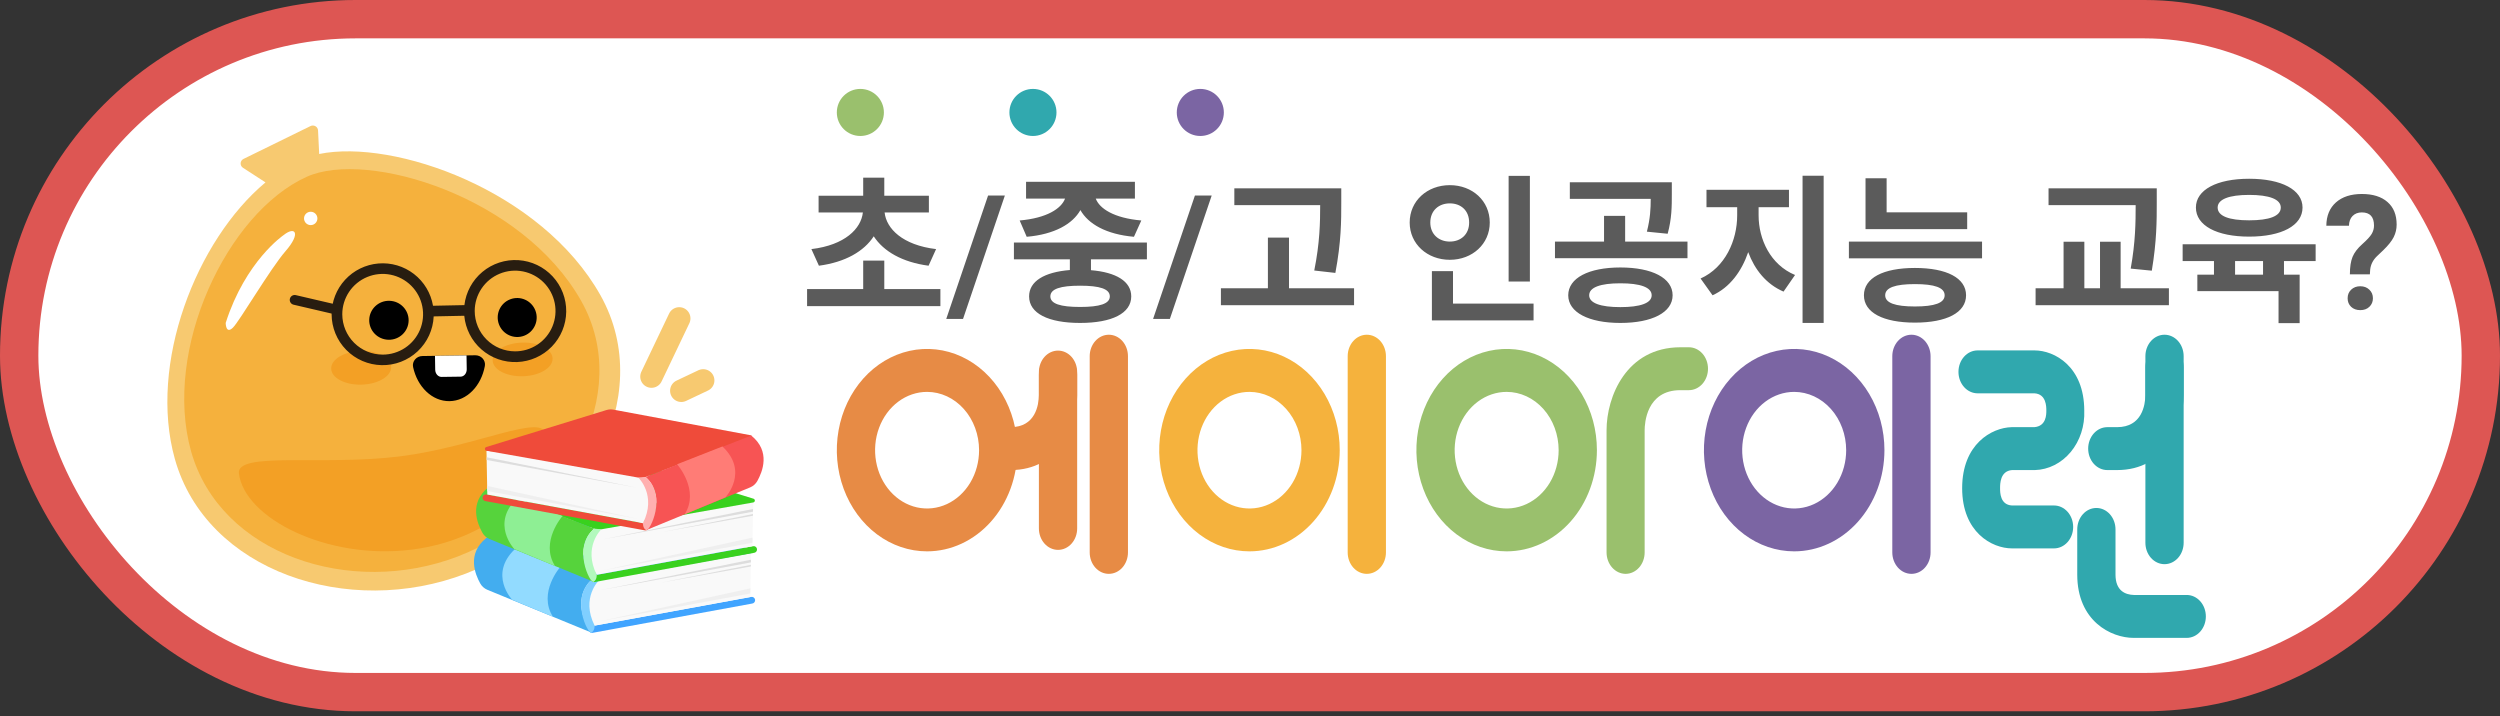 <svg width="391" height="112" viewBox="0 0 391 112" fill="none" xmlns="http://www.w3.org/2000/svg">
<rect x="0" y="0" width="391" height="112" fill="#333333" stroke="none"/>
<rect x="3" y="3" width="385" height="105.247" rx="52.623" fill="white" stroke="#DD5653" stroke-width="6"/>
<g clip-path="url(#clip0)">
<path d="M41.522 28.525L38.001 26.242C37.881 26.166 37.784 26.059 37.72 25.933C37.655 25.806 37.626 25.665 37.635 25.523C37.643 25.382 37.69 25.245 37.769 25.128C37.848 25.01 37.958 24.916 38.086 24.855L48.562 19.717C48.683 19.657 48.817 19.627 48.952 19.631C49.087 19.635 49.219 19.673 49.337 19.741C49.454 19.808 49.552 19.904 49.623 20.019C49.694 20.134 49.735 20.265 49.742 20.4L49.921 24.083C61.643 21.682 84.704 29.802 93.908 46.172C102.871 62.125 91.25 82.63 72.878 89.702C54.506 96.774 32.276 89.355 27.348 71.785C23.172 56.9 30.684 37.578 41.522 28.525Z" fill="#F7C970"/>
<path d="M29.886 70.585C34.407 86.697 54.786 93.501 71.638 87.016C88.489 80.531 99.142 61.726 90.917 47.098C81.725 30.748 57.451 23.363 47.963 27.654C35.477 33.3 25.433 54.706 29.886 70.585Z" fill="#F5B13D"/>
<path d="M56.567 60.158C59.157 60.08 61.222 58.838 61.178 57.384C61.134 55.93 58.999 54.814 56.409 54.892C53.819 54.969 51.754 56.211 51.798 57.665C51.842 59.119 53.977 60.235 56.567 60.158Z" fill="#F3A025"/>
<path d="M81.821 58.844C84.41 58.76 86.47 57.514 86.423 56.06C86.376 54.607 84.239 53.497 81.65 53.581C79.061 53.665 77.001 54.911 77.048 56.364C77.096 57.818 79.232 58.928 81.821 58.844Z" fill="#F3A025"/>
<path d="M81.985 52.506C83.556 51.903 84.34 50.139 83.735 48.567C83.13 46.995 81.366 46.209 79.794 46.813C78.223 47.416 77.439 49.179 78.044 50.751C78.649 52.324 80.413 53.109 81.985 52.506Z" fill="black"/>
<path d="M63.909 50.163C63.948 48.48 62.601 47.084 60.899 47.044C59.198 47.004 57.786 48.337 57.747 50.02C57.708 51.703 59.055 53.099 60.756 53.139C62.458 53.179 63.869 51.847 63.909 50.163Z" fill="black"/>
<path d="M70.303 62.739C67.587 62.778 65.273 60.503 64.607 57.402C64.417 56.52 65.132 55.697 66.049 55.684L74.336 55.564C75.253 55.551 75.994 56.353 75.832 57.241C75.262 60.359 73.024 62.703 70.303 62.739Z" fill="black"/>
<path d="M72.964 55.584L72.997 57.753C73.007 58.384 72.576 58.907 72.036 58.907L69.063 58.949C68.523 58.957 68.076 58.452 68.066 57.821L68.032 55.652L72.964 55.584Z" fill="white"/>
<path d="M37.367 74.056C38.254 81.052 51.154 87.635 64.424 85.958C77.695 84.281 86.3 74.979 85.415 67.983C84.972 64.489 74.551 69.864 62.554 71.376C50.525 72.892 36.922 70.554 37.367 74.056Z" fill="#F3A025"/>
<path d="M44.354 36.772C44.354 36.772 38.404 40.8 35.299 50.503C35.299 50.503 35.299 52.335 36.422 51.252C37.441 50.266 42.286 41.998 44.67 39.265C47.105 36.472 46.187 35.308 44.354 36.772Z" fill="white"/>
<path d="M48.595 35.208C49.173 35.208 49.641 34.74 49.641 34.163C49.641 33.586 49.173 33.118 48.595 33.118C48.017 33.118 47.549 33.586 47.549 34.163C47.549 34.74 48.017 35.208 48.595 35.208Z" fill="white"/>
<path d="M51.864 49.153C51.869 51.237 52.689 53.236 54.151 54.722C55.612 56.209 57.598 57.066 59.684 57.109C61.77 57.153 63.789 56.379 65.311 54.955C66.834 53.53 67.737 51.567 67.828 49.485L72.612 49.386C72.801 51.422 73.764 53.307 75.304 54.654C76.844 56.001 78.842 56.706 80.887 56.624C82.932 56.542 84.868 55.68 86.295 54.215C87.722 52.749 88.532 50.793 88.557 48.749C88.582 46.705 87.821 44.73 86.431 43.23C85.04 41.73 83.126 40.82 81.084 40.688C79.041 40.556 77.026 41.212 75.454 42.52C73.881 43.829 72.871 45.69 72.632 47.72L67.723 47.82C67.388 45.849 66.324 44.076 64.742 42.852C63.159 41.628 61.175 41.041 59.18 41.209C57.186 41.377 55.327 42.286 53.972 43.757C52.617 45.229 51.865 47.154 51.864 49.153ZM74.245 48.64C74.245 47.392 74.615 46.172 75.31 45.134C76.004 44.096 76.991 43.288 78.146 42.81C79.3 42.332 80.571 42.208 81.796 42.451C83.022 42.695 84.148 43.296 85.032 44.179C85.915 45.061 86.517 46.186 86.761 47.41C87.004 48.634 86.879 49.903 86.401 51.056C85.922 52.209 85.112 53.195 84.073 53.888C83.034 54.581 81.812 54.951 80.562 54.951C78.888 54.949 77.283 54.284 76.099 53.103C74.915 51.921 74.248 50.319 74.245 48.647V48.64ZM53.533 49.153C53.532 47.905 53.903 46.685 54.597 45.647C55.291 44.609 56.278 43.8 57.433 43.322C58.587 42.844 59.858 42.719 61.084 42.962C62.31 43.206 63.436 43.807 64.319 44.69C65.203 45.572 65.805 46.697 66.049 47.921C66.293 49.145 66.167 50.414 65.689 51.568C65.21 52.721 64.4 53.706 63.361 54.4C62.322 55.093 61.1 55.463 59.85 55.462C58.175 55.461 56.569 54.795 55.385 53.612C54.201 52.429 53.535 50.826 53.533 49.153Z" fill="#281D10"/>
<path d="M52.453 49.158C52.642 49.158 52.824 49.088 52.964 48.962C53.105 48.837 53.195 48.664 53.216 48.477C53.238 48.29 53.19 48.101 53.081 47.947C52.973 47.793 52.811 47.684 52.628 47.64L46.24 46.152C46.043 46.112 45.839 46.151 45.671 46.259C45.502 46.367 45.382 46.536 45.337 46.731C45.291 46.926 45.323 47.131 45.426 47.302C45.53 47.474 45.696 47.598 45.889 47.649L52.277 49.139C52.335 49.152 52.394 49.158 52.453 49.158Z" fill="#281D10"/>
<path d="M92.604 98.98C92.636 98.98 92.668 98.977 92.699 98.971L117.653 94.394C117.723 94.384 117.79 94.36 117.851 94.323C117.911 94.286 117.963 94.238 118.004 94.18C118.046 94.123 118.075 94.058 118.09 93.989C118.106 93.92 118.107 93.849 118.094 93.779C118.081 93.71 118.055 93.644 118.016 93.585C117.977 93.526 117.926 93.475 117.868 93.436C117.809 93.397 117.743 93.371 117.673 93.358C117.604 93.345 117.532 93.346 117.463 93.361L92.509 97.936C92.379 97.959 92.262 98.029 92.182 98.134C92.102 98.238 92.064 98.369 92.076 98.5C92.088 98.632 92.149 98.754 92.247 98.842C92.344 98.93 92.472 98.978 92.604 98.977V98.98Z" fill="#40A4FF"/>
<path d="M117.468 86.517L117.339 93.37L92.995 97.842L90.654 94.36L92.299 89.435L117.468 86.517Z" fill="#F9F9F9"/>
<path d="M117.502 85.934L98.714 80.151C98.36 80.041 97.985 80.019 97.621 80.087L76.133 84.097C76.095 84.104 76.061 84.123 76.035 84.152C76.009 84.18 75.993 84.216 75.99 84.254C75.986 84.293 75.996 84.331 76.016 84.363C76.037 84.396 76.067 84.421 76.103 84.434L92.594 90.622C92.954 90.756 93.344 90.79 93.722 90.718L117.467 86.517C117.533 86.505 117.593 86.471 117.637 86.42C117.682 86.37 117.708 86.306 117.712 86.239C117.716 86.172 117.697 86.106 117.659 86.05C117.621 85.995 117.566 85.954 117.502 85.934Z" fill="#40A4FF"/>
<path d="M92.594 90.621C92.594 90.621 88.861 93.465 92.497 98.937L76.233 92.248C75.753 92.052 75.355 91.698 75.105 91.245C74.314 89.817 72.981 86.616 76.058 84.14L92.594 90.621Z" fill="#43ADEF"/>
<path d="M93.722 90.718C93.722 90.718 90.803 93.467 92.996 97.842C92.996 97.842 93.046 98.638 92.498 98.937C91.95 99.236 89.105 93.499 92.594 90.622L93.722 90.718Z" fill="#80CFFF"/>
<path d="M87.656 88.632C87.656 88.632 84.083 92.674 86.473 96.452L80.101 93.803C80.101 93.803 76.35 89.829 80.567 85.844L87.656 88.632Z" fill="#92DBFF"/>
<path d="M117.437 87.537V87.96L93.977 92.288L117.437 87.537Z" fill="#DDDDDD"/>
<path d="M117.437 88.333L117.426 88.595L103.346 91.128L117.437 88.333Z" fill="#DDDDDD"/>
<path d="M117.363 92.015L117.338 92.824L93.878 97.151L117.363 92.015Z" fill="#EFEFEF"/>
<path d="M92.939 91.038C92.971 91.038 93.003 91.035 93.034 91.029L117.988 86.453C118.121 86.424 118.238 86.344 118.313 86.23C118.388 86.117 118.417 85.979 118.392 85.845C118.367 85.711 118.292 85.592 118.181 85.512C118.07 85.433 117.933 85.4 117.798 85.42L92.844 89.997C92.714 90.02 92.597 90.09 92.517 90.195C92.437 90.299 92.399 90.43 92.411 90.561C92.423 90.693 92.484 90.814 92.582 90.903C92.679 90.991 92.807 91.04 92.939 91.038Z" fill="#39D11E"/>
<path d="M117.803 78.579L117.673 85.431L93.33 89.904L90.989 86.421L92.632 81.496L117.803 78.579Z" fill="#F9F9F9"/>
<path d="M117.837 77.995L99.049 72.213C98.695 72.103 98.32 72.081 97.956 72.149L76.468 76.162C76.43 76.17 76.396 76.189 76.37 76.218C76.345 76.246 76.329 76.282 76.326 76.32C76.323 76.359 76.332 76.397 76.352 76.429C76.372 76.462 76.403 76.487 76.438 76.501L92.929 82.688C93.289 82.823 93.679 82.856 94.057 82.783L117.802 78.584C117.87 78.573 117.933 78.54 117.98 78.489C118.026 78.438 118.054 78.372 118.058 78.303C118.062 78.234 118.042 78.166 118.002 78.11C117.962 78.054 117.903 78.013 117.837 77.995Z" fill="#39D11E"/>
<path d="M92.929 82.683C92.929 82.683 89.196 85.526 92.833 90.997L76.568 84.31C76.088 84.113 75.691 83.759 75.44 83.306C74.649 81.878 73.317 78.677 76.393 76.202L92.929 82.683Z" fill="#56D33C"/>
<path d="M94.057 82.778C94.057 82.778 91.138 85.526 93.33 89.904C93.33 89.904 93.38 90.7 92.832 90.997C92.284 91.295 89.44 85.561 92.929 82.683L94.057 82.778Z" fill="#B2F9BD"/>
<path d="M87.987 80.694C87.987 80.694 84.414 84.735 86.804 88.513L80.432 85.865C80.432 85.865 76.681 81.884 80.898 77.906L87.987 80.694Z" fill="#8EEF94"/>
<path d="M117.772 79.599V80.022L94.314 84.349L117.772 79.599Z" fill="#DDDDDD"/>
<path d="M117.772 80.395L117.761 80.656L103.681 83.189L117.772 80.395Z" fill="#DDDDDD"/>
<path d="M117.698 84.076L117.674 84.884L94.214 89.213L117.698 84.076Z" fill="#EFEFEF"/>
<path d="M100.951 82.956C100.918 82.956 100.886 82.953 100.854 82.948L75.9 78.371C75.763 78.346 75.642 78.267 75.563 78.153C75.484 78.038 75.453 77.897 75.479 77.76C75.504 77.623 75.582 77.502 75.697 77.423C75.812 77.344 75.953 77.314 76.09 77.339L101.044 81.915C101.174 81.938 101.291 82.008 101.371 82.112C101.451 82.217 101.489 82.347 101.478 82.479C101.466 82.61 101.405 82.732 101.307 82.82C101.21 82.909 101.082 82.957 100.951 82.956Z" fill="#EF4B3A"/>
<path d="M76.086 70.498L76.216 77.35L100.559 81.823L102.9 78.34L101.256 73.415L76.086 70.498Z" fill="#F9F9F9"/>
<path d="M76.053 69.914L94.844 64.132C95.197 64.022 95.572 64 95.936 64.068L117.425 68.076C117.462 68.084 117.496 68.103 117.522 68.132C117.548 68.16 117.563 68.196 117.566 68.234C117.57 68.272 117.561 68.311 117.54 68.343C117.52 68.376 117.49 68.401 117.454 68.415L100.96 74.602C100.6 74.737 100.209 74.77 99.832 74.697L76.087 70.498C76.02 70.485 75.961 70.451 75.916 70.4C75.872 70.35 75.846 70.286 75.842 70.219C75.838 70.152 75.857 70.086 75.895 70.031C75.933 69.975 75.989 69.934 76.053 69.914Z" fill="#EF4B3A"/>
<path d="M100.96 74.602C100.96 74.602 104.693 77.445 101.057 82.916L117.322 76.229C117.801 76.032 118.199 75.678 118.45 75.225C119.241 73.797 120.573 70.596 117.496 68.121L100.96 74.602Z" fill="#F75454"/>
<path d="M99.832 74.697C99.832 74.697 102.75 77.445 100.559 81.823C100.559 81.823 100.509 82.618 101.057 82.916C101.605 83.215 104.45 77.479 100.96 74.602L99.832 74.697Z" fill="#FFB0B0"/>
<path d="M105.902 72.612C105.902 72.612 109.476 76.654 107.084 80.432L113.455 77.786C113.455 77.786 117.208 73.806 112.99 69.827L105.902 72.612Z" fill="#FF7C76"/>
<path d="M76.116 71.518V71.941L99.576 76.269L76.116 71.518Z" fill="#DDDDDD"/>
<path d="M76.192 75.996L76.216 76.803L99.676 81.131L76.192 75.996Z" fill="#EFEFEF"/>
<path d="M101.889 58.899L106.232 49.798" stroke="#F7C970" stroke-width="3.51" stroke-linecap="round" stroke-linejoin="round"/>
<path d="M106.556 61.115L109.98 59.495" stroke="#F7C970" stroke-width="3.51" stroke-linecap="round" stroke-linejoin="round"/>
</g>
<path d="M128.078 41.558C132.203 41.008 135.128 39.308 136.653 36.958C138.178 39.308 141.103 41.008 145.228 41.558L146.403 38.958C141.153 38.333 138.628 35.758 138.353 33.233H145.278V30.608H138.303V27.783H135.003V30.608H128.028V33.233H134.953C134.678 35.758 132.153 38.333 126.903 38.958L128.078 41.558ZM138.303 45.208V40.758H135.003V45.208H126.228V47.883H147.078V45.208H138.303ZM150.617 49.884H147.992L154.535 30.584H157.16L150.617 49.884ZM160.576 37.033C164.926 36.658 167.751 35.033 168.976 32.858C170.201 35.033 173.026 36.658 177.351 37.033L178.501 34.483C174.201 34.108 171.951 32.608 171.376 31.058H177.501V28.433H160.476V31.058H166.576C166.001 32.608 163.751 34.108 159.476 34.483L160.576 37.033ZM173.576 46.358C173.576 47.508 172.001 48.008 168.926 48.008C165.851 48.008 164.276 47.508 164.276 46.358C164.276 45.183 165.851 44.683 168.926 44.683C172.001 44.683 173.576 45.183 173.576 46.358ZM179.376 40.558V37.933H158.576V40.558H167.326V42.233C163.326 42.558 160.951 43.983 160.951 46.358C160.951 49.008 163.951 50.508 168.926 50.508C173.901 50.508 176.926 49.008 176.926 46.358C176.926 44.008 174.576 42.583 170.626 42.258V40.558H179.376ZM182.965 49.884H180.341L186.884 30.584H189.508L182.965 49.884ZM208.85 42.683C209.775 37.783 209.775 34.533 209.775 31.658V29.458H193.05V32.083H206.475C206.475 34.758 206.425 37.958 205.55 42.308L208.85 42.683ZM201.6 45.083V37.158H198.3V45.083H190.95V47.733H211.775V45.083H201.6ZM239.274 27.508H235.949V44.033H239.274V27.508ZM223.699 34.808C223.699 32.908 225.049 31.808 226.749 31.808C228.474 31.808 229.774 32.908 229.774 34.808C229.774 36.658 228.474 37.783 226.749 37.783C225.049 37.783 223.699 36.658 223.699 34.808ZM232.999 34.808C232.999 31.408 230.274 28.958 226.749 28.958C223.224 28.958 220.474 31.408 220.474 34.808C220.474 38.158 223.224 40.633 226.749 40.633C230.274 40.633 232.999 38.158 232.999 34.808ZM227.249 47.483V42.408H223.949V50.108H239.849V47.483H227.249ZM260.822 36.558C261.472 34.183 261.472 32.233 261.472 30.408V28.508H245.522V31.108H258.172C258.172 32.633 258.097 34.183 257.572 36.233L260.822 36.558ZM253.422 48.033C250.322 48.033 248.547 47.408 248.547 46.183C248.547 44.933 250.322 44.308 253.422 44.308C256.547 44.308 258.322 44.933 258.322 46.183C258.322 47.408 256.547 48.033 253.422 48.033ZM253.422 41.833C248.472 41.833 245.272 43.483 245.272 46.183C245.272 48.858 248.472 50.508 253.422 50.508C258.397 50.508 261.597 48.858 261.597 46.183C261.597 43.483 258.397 41.833 253.422 41.833ZM254.172 37.783V33.758H250.872V37.783H243.197V40.383H263.922V37.783H254.172ZM275.045 32.408H279.795V29.683H266.895V32.408H271.695V33.683C271.695 37.608 269.82 41.833 265.97 43.558L267.845 46.183C270.545 44.958 272.395 42.433 273.42 39.433C274.445 42.208 276.27 44.458 278.945 45.608L280.745 43.008C276.895 41.408 275.045 37.433 275.045 33.683V32.408ZM281.92 27.483V50.508H285.22V27.483H281.92ZM307.668 33.208H295.068V27.883H291.768V35.833H307.668V33.208ZM299.493 47.933C296.418 47.933 294.843 47.383 294.843 46.183C294.843 44.983 296.418 44.433 299.493 44.433C302.568 44.433 304.143 44.983 304.143 46.183C304.143 47.383 302.568 47.933 299.493 47.933ZM299.493 41.908C294.518 41.908 291.518 43.483 291.518 46.183C291.518 48.883 294.518 50.458 299.493 50.458C304.468 50.458 307.493 48.883 307.493 46.183C307.493 43.483 304.468 41.908 299.493 41.908ZM289.168 37.783V40.408H309.993V37.783H289.168ZM336.542 42.333C337.317 37.683 337.317 34.508 337.317 31.683V29.458H320.392V32.083H334.017C334.017 34.733 333.992 37.833 333.242 42.008L336.542 42.333ZM331.667 45.083V37.808H328.442V45.083H325.992V37.808H322.742V45.083H318.367V47.733H339.217V45.083H331.667ZM351.765 30.483C354.915 30.483 356.715 31.158 356.715 32.458C356.715 33.808 354.915 34.458 351.765 34.458C348.64 34.458 346.84 33.808 346.84 32.458C346.84 31.158 348.64 30.483 351.765 30.483ZM351.765 37.008C356.84 37.008 360.115 35.283 360.115 32.458C360.115 29.683 356.84 27.958 351.765 27.958C346.715 27.958 343.44 29.683 343.44 32.458C343.44 35.283 346.715 37.008 351.765 37.008ZM353.94 42.958H349.565V40.833H353.94V42.958ZM362.165 40.833V38.208H341.365V40.833H346.265V42.958H343.665V45.533H356.365V50.533H359.665V42.958H357.215V40.833H362.165ZM367.523 42.901C367.523 41.762 367.662 40.855 367.938 40.179C368.215 39.504 368.72 38.84 369.452 38.189C370.193 37.53 370.685 36.997 370.929 36.59C371.173 36.175 371.295 35.74 371.295 35.284C371.295 33.909 370.661 33.221 369.391 33.221C368.789 33.221 368.305 33.408 367.938 33.783C367.58 34.149 367.393 34.657 367.377 35.309H363.837C363.853 33.754 364.354 32.538 365.338 31.659C366.331 30.78 367.682 30.34 369.391 30.34C371.116 30.34 372.455 30.759 373.407 31.598C374.359 32.428 374.835 33.604 374.835 35.125C374.835 35.817 374.681 36.472 374.372 37.091C374.062 37.701 373.521 38.381 372.748 39.129L371.759 40.069C371.141 40.663 370.787 41.359 370.697 42.157L370.648 42.901H367.523ZM367.169 46.649C367.169 46.104 367.353 45.656 367.719 45.306C368.093 44.948 368.569 44.769 369.147 44.769C369.725 44.769 370.197 44.948 370.563 45.306C370.937 45.656 371.125 46.104 371.125 46.649C371.125 47.186 370.941 47.629 370.575 47.979C370.217 48.329 369.741 48.504 369.147 48.504C368.553 48.504 368.073 48.329 367.707 47.979C367.348 47.629 367.169 47.186 367.169 46.649Z" fill="#5B5B5B"/>
<path d="M235.646 86.231C232.854 86.233 230.123 85.305 227.801 83.567C225.478 81.828 223.668 79.356 222.599 76.463C221.53 73.571 221.249 70.387 221.794 67.316C222.338 64.245 223.683 61.424 225.658 59.21C227.632 56.995 230.148 55.488 232.887 54.877C235.626 54.267 238.465 54.581 241.045 55.78C243.625 56.979 245.829 59.009 247.38 61.613C248.931 64.217 249.758 67.278 249.756 70.41C249.753 74.605 248.265 78.627 245.62 81.593C242.974 84.559 239.387 86.227 235.646 86.231ZM235.646 61.291C234.038 61.29 232.465 61.823 231.126 62.824C229.788 63.825 228.745 65.249 228.128 66.915C227.512 68.581 227.35 70.415 227.663 72.184C227.976 73.954 228.75 75.579 229.887 76.855C231.024 78.131 232.473 79 234.051 79.353C235.628 79.705 237.264 79.525 238.75 78.835C240.236 78.145 241.507 76.976 242.401 75.477C243.295 73.977 243.772 72.214 243.772 70.41C243.77 67.993 242.914 65.676 241.39 63.967C239.867 62.257 237.801 61.295 235.646 61.291Z" fill="#9AC06D"/>
<path d="M145.002 86.231C142.209 86.233 139.479 85.305 137.157 83.567C134.834 81.828 133.024 79.356 131.955 76.463C130.885 73.571 130.605 70.387 131.15 67.316C131.694 64.245 133.039 61.424 135.013 59.21C136.988 56.995 139.504 55.488 142.243 54.877C144.982 54.267 147.821 54.581 150.401 55.78C152.98 56.979 155.185 59.009 156.736 61.613C158.286 64.217 159.113 67.278 159.112 70.41C159.108 74.605 157.621 78.627 154.975 81.593C152.33 84.559 148.743 86.227 145.002 86.231ZM145.002 61.291C143.393 61.29 141.82 61.823 140.482 62.824C139.144 63.825 138.101 65.249 137.484 66.915C136.868 68.581 136.706 70.415 137.019 72.184C137.332 73.954 138.106 75.579 139.243 76.855C140.38 78.131 141.829 79 143.406 79.353C144.984 79.705 146.619 79.525 148.106 78.835C149.592 78.145 150.863 76.976 151.757 75.477C152.65 73.977 153.128 72.214 153.128 70.41C153.126 67.993 152.269 65.676 150.746 63.967C149.223 62.257 147.157 61.295 145.002 61.291Z" fill="#E78B45"/>
<path d="M254.258 89.751C253.464 89.751 252.703 89.397 252.142 88.768C251.581 88.139 251.266 87.285 251.266 86.395V67.286C251.266 62.067 254.344 54.312 262.836 54.312H264.139C264.932 54.312 265.693 54.666 266.255 55.295C266.816 55.924 267.131 56.778 267.131 57.668C267.131 58.557 266.816 59.411 266.255 60.04C265.693 60.669 264.932 61.023 264.139 61.023H262.809C257.489 61.023 257.223 66.242 257.223 67.286V86.395C257.225 87.281 256.914 88.131 256.358 88.76C255.803 89.388 255.047 89.745 254.258 89.751Z" fill="#9AC06D"/>
<path d="M342.003 99.764H333.698C330.154 99.764 324.881 97.124 324.881 89.87V82.802C324.881 81.912 325.196 81.058 325.757 80.429C326.318 79.8 327.079 79.446 327.873 79.446C328.667 79.446 329.428 79.8 329.989 80.429C330.55 81.058 330.865 81.912 330.865 82.802V89.87C330.865 92.427 332.428 93.016 333.738 93.053H342.003C342.797 93.053 343.558 93.407 344.119 94.036C344.68 94.665 344.995 95.519 344.995 96.409C344.995 97.299 344.68 98.152 344.119 98.781C343.558 99.41 342.797 99.764 342.003 99.764Z" fill="#30A8AE"/>
<path d="M280.603 86.231C277.811 86.23 275.082 85.3 272.761 83.559C270.441 81.819 268.632 79.346 267.565 76.453C266.498 73.56 266.219 70.377 266.765 67.307C267.311 64.237 268.657 61.417 270.632 59.204C272.607 56.992 275.123 55.485 277.862 54.876C280.601 54.267 283.439 54.582 286.018 55.781C288.597 56.981 290.801 59.011 292.351 61.614C293.901 64.218 294.728 67.279 294.726 70.41C294.723 74.607 293.233 78.632 290.585 81.598C287.937 84.565 284.346 86.231 280.603 86.231ZM280.603 61.291C278.995 61.293 277.423 61.829 276.087 62.832C274.75 63.834 273.709 65.259 273.094 66.925C272.48 68.592 272.32 70.425 272.634 72.193C272.949 73.962 273.724 75.586 274.862 76.86C275.999 78.135 277.448 79.002 279.026 79.354C280.603 79.705 282.238 79.524 283.723 78.834C285.209 78.143 286.478 76.974 287.372 75.475C288.265 73.976 288.742 72.213 288.742 70.41C288.74 67.991 287.882 65.671 286.356 63.962C284.829 62.252 282.76 61.291 280.603 61.291Z" fill="#7B65A3"/>
<path d="M298.949 89.75C298.155 89.75 297.394 89.397 296.833 88.768C296.272 88.138 295.956 87.285 295.956 86.395V55.707C295.956 54.817 296.272 53.963 296.833 53.334C297.394 52.705 298.155 52.351 298.949 52.351C299.742 52.351 300.503 52.705 301.064 53.334C301.625 53.963 301.941 54.817 301.941 55.707V86.395C301.942 86.836 301.865 87.273 301.715 87.68C301.565 88.088 301.344 88.458 301.066 88.77C300.788 89.082 300.458 89.329 300.095 89.497C299.731 89.665 299.342 89.751 298.949 89.75Z" fill="#7B65A3"/>
<path d="M195.424 86.231C192.631 86.233 189.901 85.305 187.579 83.567C185.256 81.828 183.446 79.356 182.377 76.463C181.307 73.571 181.027 70.387 181.572 67.316C182.116 64.245 183.461 61.424 185.435 59.21C187.41 56.995 189.926 55.488 192.665 54.877C195.404 54.267 198.243 54.581 200.823 55.78C203.402 56.979 205.607 59.009 207.158 61.613C208.708 64.217 209.535 67.278 209.534 70.41C209.529 74.604 208.04 78.625 205.395 81.591C202.75 84.557 199.165 86.225 195.424 86.231ZM195.424 61.291C193.815 61.29 192.242 61.823 190.904 62.824C189.566 63.825 188.523 65.249 187.906 66.915C187.29 68.581 187.128 70.415 187.441 72.184C187.754 73.954 188.528 75.579 189.665 76.855C190.802 78.131 192.251 79 193.828 79.353C195.406 79.705 197.042 79.525 198.528 78.835C200.014 78.145 201.285 76.976 202.179 75.477C203.072 73.977 203.55 72.214 203.55 70.41C203.546 67.994 202.689 65.678 201.166 63.969C199.643 62.26 197.579 61.297 195.424 61.291Z" fill="#F5B23D"/>
<path d="M213.77 89.75C213.377 89.751 212.987 89.665 212.624 89.497C212.26 89.329 211.93 89.082 211.652 88.77C211.374 88.458 211.154 88.088 211.004 87.68C210.854 87.273 210.777 86.836 210.778 86.395V55.707C210.778 54.817 211.093 53.963 211.654 53.334C212.215 52.705 212.976 52.351 213.77 52.351C214.563 52.351 215.324 52.705 215.886 53.334C216.447 53.963 216.762 54.817 216.762 55.707V86.395C216.762 87.285 216.447 88.138 215.886 88.768C215.324 89.397 214.563 89.75 213.77 89.75Z" fill="#F5B23D"/>
<path d="M173.421 89.75C173.028 89.751 172.639 89.665 172.275 89.497C171.912 89.329 171.582 89.082 171.304 88.77C171.026 88.458 170.805 88.088 170.655 87.68C170.505 87.273 170.428 86.836 170.429 86.395V55.707C170.429 54.817 170.744 53.963 171.306 53.334C171.867 52.705 172.628 52.351 173.421 52.351C174.215 52.351 174.976 52.705 175.537 53.334C176.098 53.963 176.414 54.817 176.414 55.707V86.395C176.414 87.285 176.098 88.138 175.537 88.768C174.976 89.397 174.215 89.75 173.421 89.75Z" fill="#E78B45"/>
<path d="M331.105 73.519H329.582C328.788 73.519 328.027 73.165 327.466 72.536C326.905 71.907 326.59 71.053 326.59 70.164C326.59 69.274 326.905 68.42 327.466 67.791C328.027 67.162 328.788 66.808 329.582 66.808H331.105C335.028 66.808 335.513 63.312 335.54 61.806V55.707C335.54 54.817 335.855 53.963 336.416 53.334C336.977 52.705 337.739 52.351 338.532 52.351C339.326 52.351 340.087 52.705 340.648 53.334C341.209 53.963 341.524 54.817 341.524 55.707V61.82C341.524 66.533 338.752 73.519 331.105 73.519Z" fill="#30A8AE"/>
<path d="M338.532 88.237C338.139 88.238 337.75 88.151 337.386 87.983C337.023 87.815 336.693 87.568 336.414 87.256C336.136 86.944 335.916 86.574 335.766 86.167C335.616 85.759 335.539 85.322 335.54 84.882V57.444C335.54 56.554 335.855 55.7 336.416 55.071C336.978 54.442 337.739 54.089 338.532 54.089C339.326 54.089 340.087 54.442 340.648 55.071C341.209 55.7 341.524 56.554 341.524 57.444V84.882C341.524 85.771 341.209 86.625 340.648 87.254C340.087 87.883 339.326 88.237 338.532 88.237Z" fill="#30A8AE"/>
<path d="M158.055 73.519H156.525C155.732 73.519 154.971 73.165 154.41 72.536C153.848 71.907 153.533 71.053 153.533 70.164C153.533 69.274 153.848 68.42 154.41 67.791C154.971 67.162 155.732 66.808 156.525 66.808H158.055C161.971 66.808 162.457 63.312 162.483 61.806V58.622C162.483 57.732 162.799 56.879 163.36 56.249C163.921 55.62 164.682 55.267 165.475 55.267C166.269 55.267 167.03 55.62 167.591 56.249C168.152 56.879 168.468 57.732 168.468 58.622V61.835C168.468 66.533 165.728 73.519 158.055 73.519Z" fill="#E78B45"/>
<path d="M165.475 86C164.682 86 163.921 85.646 163.36 85.017C162.798 84.388 162.483 83.534 162.483 82.645V58.189C162.483 57.299 162.798 56.446 163.36 55.817C163.921 55.188 164.682 54.834 165.475 54.834C166.269 54.834 167.03 55.188 167.591 55.817C168.152 56.446 168.468 57.299 168.468 58.189V82.645C168.468 83.085 168.392 83.522 168.242 83.93C168.092 84.337 167.871 84.707 167.593 85.019C167.315 85.331 166.985 85.578 166.621 85.746C166.258 85.915 165.869 86.001 165.475 86Z" fill="#E78B45"/>
<path d="M321.277 85.769H314.674C311.542 85.769 306.881 83.256 306.881 76.352C306.881 69.448 311.503 66.89 314.608 66.808H318.165C320.047 66.652 320.047 64.825 320.047 64.221C320.047 63.617 320.047 61.612 318.172 61.515H309.295C308.501 61.515 307.74 61.161 307.179 60.532C306.618 59.903 306.303 59.049 306.303 58.16C306.303 57.27 306.618 56.416 307.179 55.787C307.74 55.158 308.501 54.804 309.295 54.804H318.205C321.324 54.804 325.978 57.317 325.978 64.221C326.027 65.403 325.866 66.583 325.502 67.693C325.139 68.804 324.582 69.822 323.864 70.688C323.146 71.553 322.28 72.25 321.319 72.736C320.358 73.222 319.319 73.488 318.265 73.519H314.681C312.812 73.668 312.812 75.688 312.812 76.352C312.812 77.016 312.812 78.962 314.681 79.058H321.251C322.044 79.058 322.805 79.412 323.366 80.041C323.928 80.67 324.243 81.524 324.243 82.414C324.243 83.303 323.928 84.157 323.366 84.786C322.805 85.415 322.044 85.769 321.251 85.769H321.277Z" fill="#30A8AE"/>
<circle cx="187.729" cy="17.587" r="3.681" fill="#7B65A3"/>
<circle cx="161.553" cy="17.587" r="3.681" fill="#30A8AE"/>
<circle cx="134.56" cy="17.587" r="3.681" fill="#9AC06D"/>
<defs>
<clipPath id="clip0">
<rect width="93.251" height="79.345" fill="white" transform="translate(26.176 19.632)"/>
</clipPath>
</defs>
</svg>
